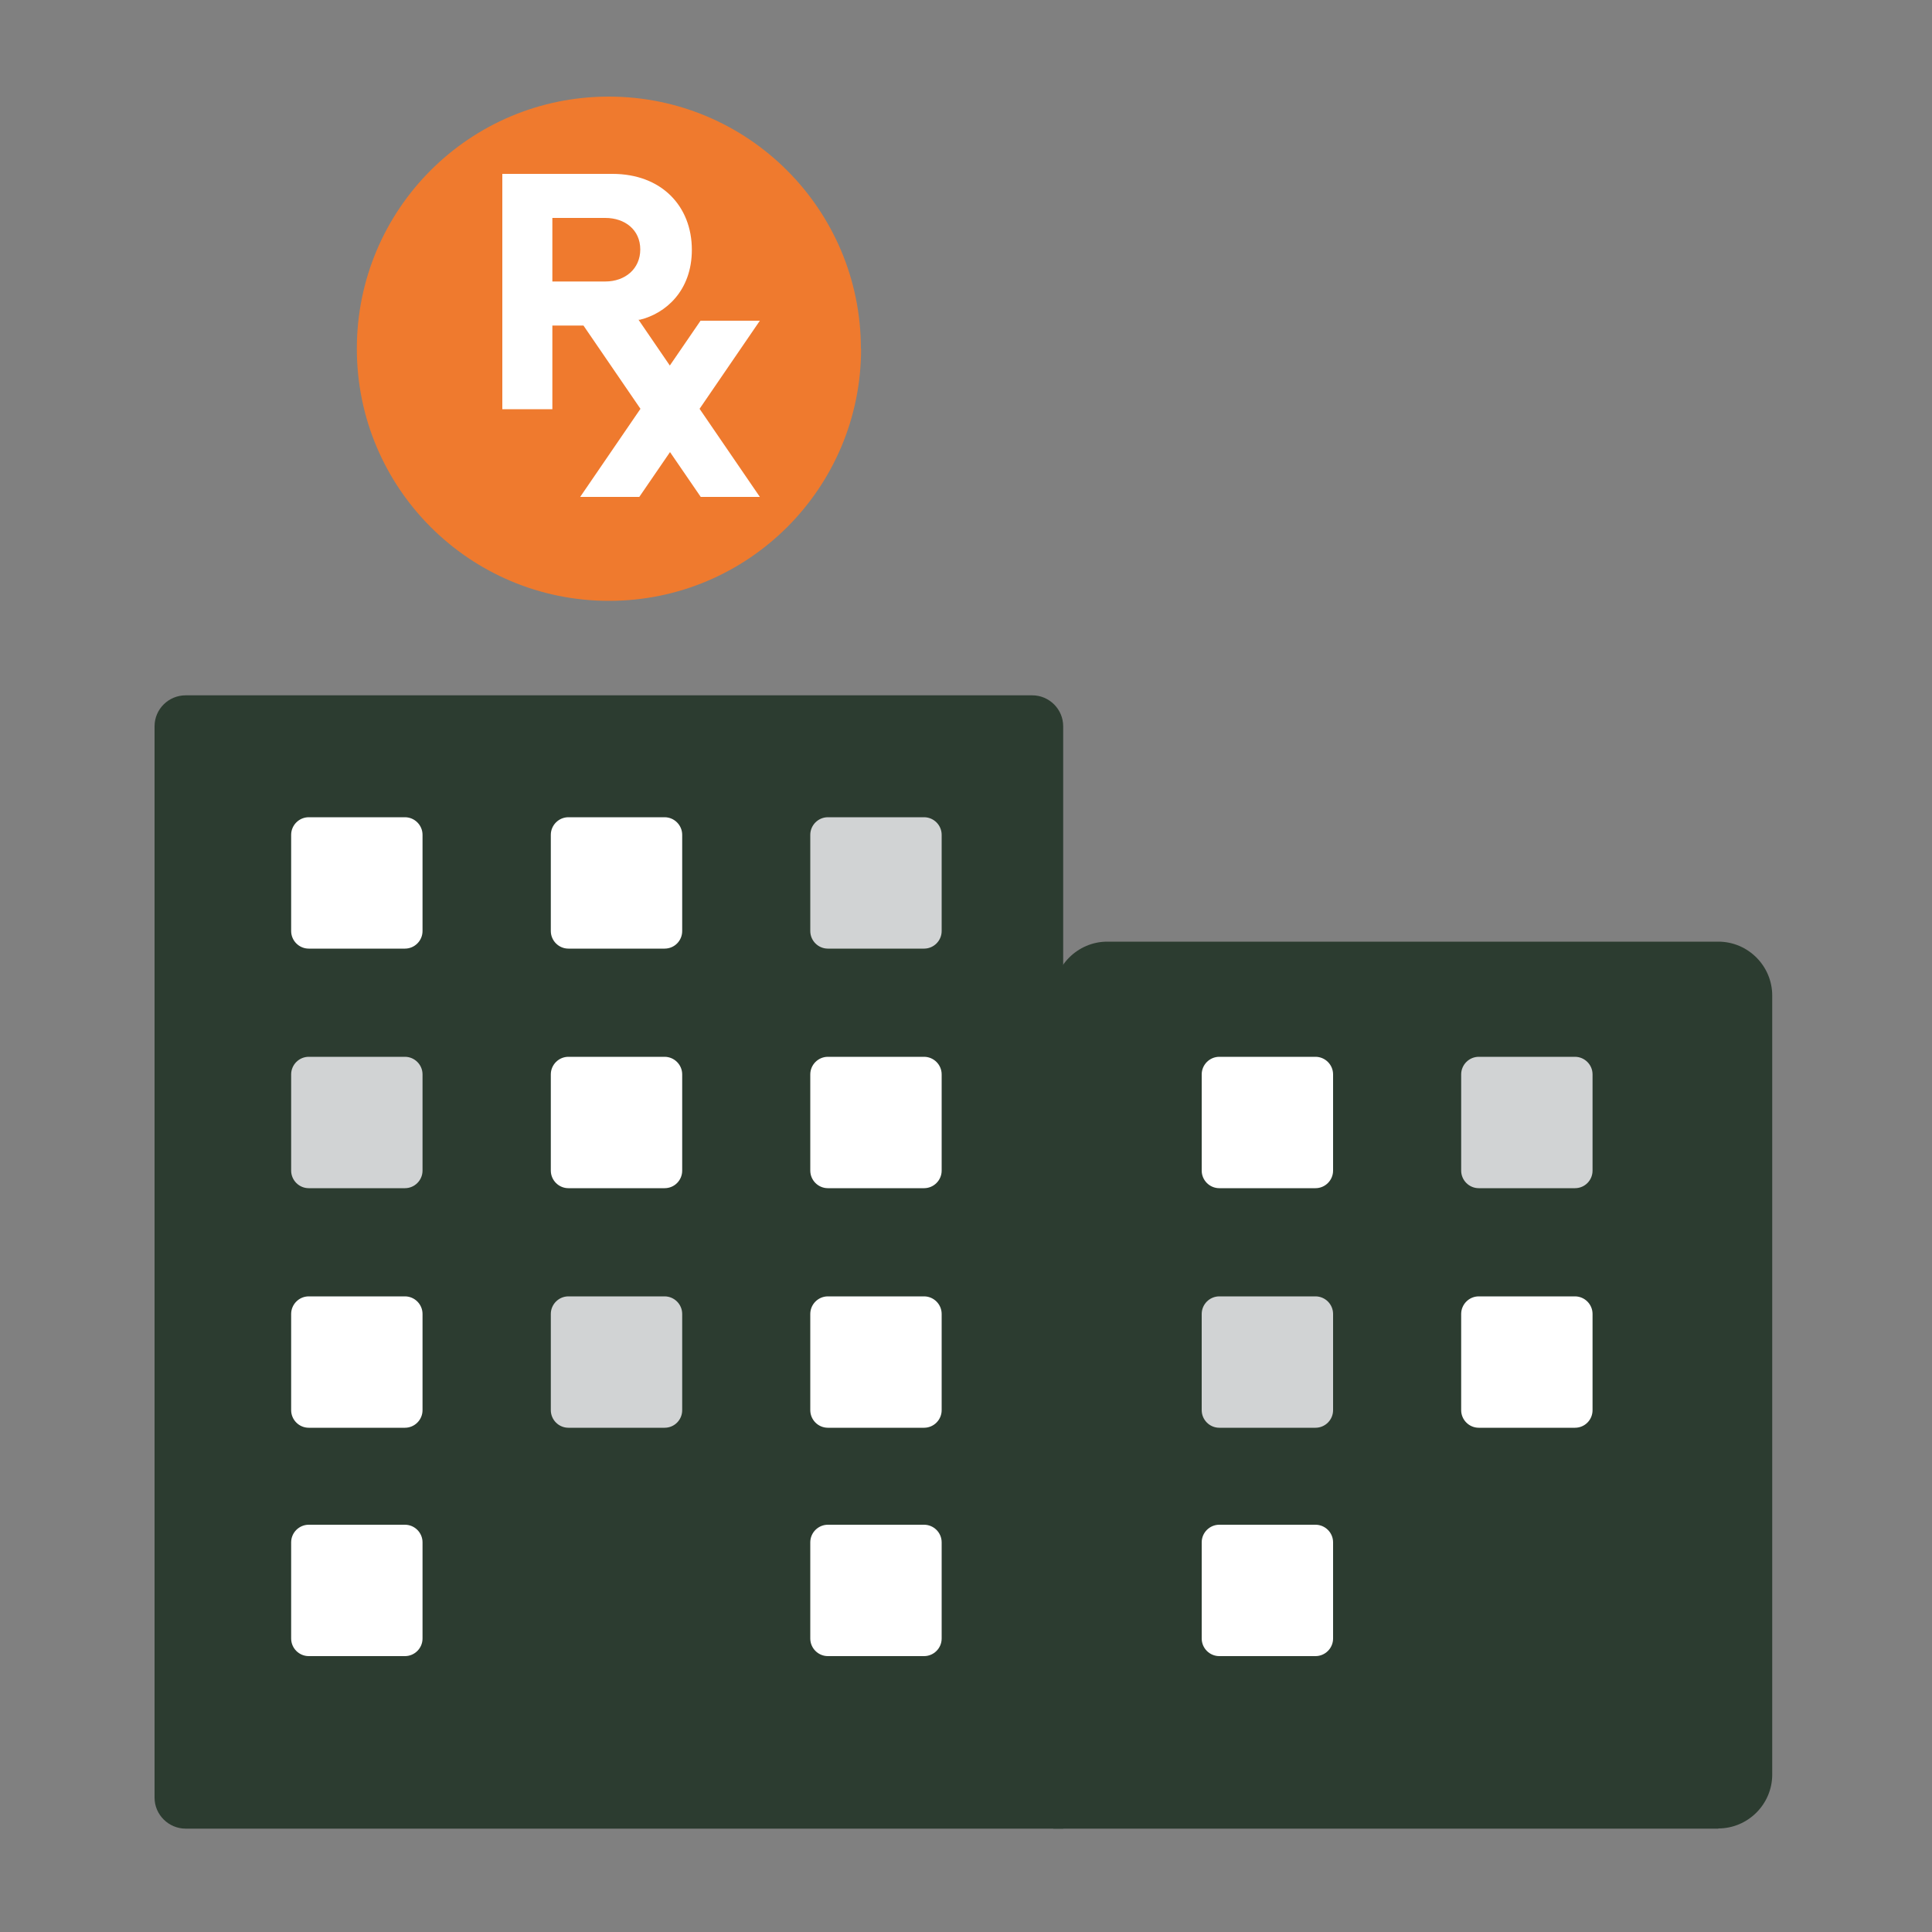 <svg width="100" height="100" viewBox="0 0 100 100" fill="none" xmlns="http://www.w3.org/2000/svg">
<rect x="0" y="0" width="100" height="100" fill="#808080" stroke="none"/>
<g clip-path="url(#clip0_2708_167)">
<path d="M55.02 94.65H9.61C8.73 94.65 8 93.93 8 93.05V37.59C8 36.71 8.72 35.99 9.61 35.99H53.43C54.31 35.99 55.03 36.71 55.03 37.59V94.65H55.02Z" fill="#2C3C30"/>
<path d="M88.94 94.65H54.52V51.53C54.52 50 55.78 48.74 57.31 48.74H88.94C90.48 48.74 91.73 50 91.73 51.53V91.85C91.73 93.39 90.47 94.64 88.94 94.64" fill="#2C3C30"/>
<path d="M20.96 42.3H15.98C15.48 42.3 15.07 42.71 15.07 43.21V48.19C15.07 48.69 15.48 49.1 15.98 49.1H20.96C21.46 49.1 21.87 48.69 21.87 48.19V43.21C21.87 42.71 21.46 42.3 20.96 42.3Z" fill="white"/>
<path d="M34.4 42.3H29.42C28.92 42.3 28.51 42.71 28.51 43.21V48.19C28.51 48.69 28.92 49.1 29.42 49.1H34.4C34.91 49.1 35.31 48.69 35.31 48.19V43.21C35.31 42.71 34.9 42.3 34.4 42.3Z" fill="white"/>
<path d="M47.83 42.3H42.85C42.35 42.3 41.94 42.71 41.94 43.21V48.19C41.94 48.69 42.35 49.1 42.85 49.1H47.83C48.33 49.1 48.74 48.69 48.74 48.19V43.21C48.74 42.71 48.33 42.3 47.83 42.3Z" fill="#D1D3D4"/>
<path d="M20.96 54.7H15.98C15.48 54.7 15.07 55.11 15.07 55.61V60.59C15.07 61.09 15.48 61.5 15.98 61.5H20.96C21.46 61.5 21.87 61.09 21.87 60.59V55.61C21.87 55.11 21.46 54.7 20.96 54.7Z" fill="#D1D3D4"/>
<path d="M34.4 54.7H29.42C28.92 54.7 28.51 55.11 28.51 55.61V60.59C28.51 61.09 28.92 61.5 29.42 61.5H34.4C34.91 61.5 35.31 61.09 35.31 60.59V55.61C35.31 55.11 34.9 54.7 34.4 54.7Z" fill="white"/>
<path d="M47.83 54.7H42.85C42.35 54.7 41.94 55.11 41.94 55.61V60.59C41.94 61.09 42.35 61.5 42.85 61.5H47.83C48.33 61.5 48.74 61.09 48.74 60.59V55.61C48.74 55.11 48.33 54.7 47.83 54.7Z" fill="white"/>
<path d="M20.96 67.1H15.98C15.48 67.1 15.07 67.51 15.07 68.01V72.99C15.07 73.49 15.48 73.9 15.98 73.9H20.96C21.46 73.9 21.87 73.49 21.87 72.99V68.01C21.87 67.51 21.46 67.1 20.96 67.1Z" fill="white"/>
<path d="M34.4 67.1H29.42C28.92 67.1 28.51 67.51 28.51 68.01V72.99C28.51 73.49 28.92 73.9 29.42 73.9H34.4C34.91 73.9 35.31 73.49 35.31 72.99V68.01C35.31 67.51 34.9 67.1 34.4 67.1Z" fill="#D1D3D4"/>
<path d="M47.83 67.1H42.85C42.35 67.1 41.94 67.51 41.94 68.01V72.99C41.94 73.49 42.35 73.9 42.85 73.9H47.83C48.33 73.9 48.74 73.49 48.74 72.99V68.01C48.74 67.51 48.33 67.1 47.83 67.1Z" fill="white"/>
<path d="M20.96 78.92H15.98C15.48 78.92 15.07 79.33 15.07 79.83V84.81C15.07 85.31 15.48 85.72 15.98 85.72H20.96C21.46 85.72 21.87 85.31 21.87 84.81V79.83C21.87 79.33 21.46 78.92 20.96 78.92Z" fill="white"/>
<path d="M68.09 54.7H63.11C62.61 54.7 62.2 55.11 62.2 55.61V60.59C62.2 61.09 62.61 61.5 63.11 61.5H68.09C68.59 61.5 69 61.09 69 60.59V55.61C69 55.11 68.59 54.7 68.09 54.7Z" fill="white"/>
<path d="M81.52 54.7H76.54C76.04 54.7 75.63 55.11 75.63 55.61V60.59C75.63 61.09 76.04 61.5 76.54 61.5H81.52C82.03 61.5 82.43 61.09 82.43 60.59V55.61C82.43 55.11 82.02 54.7 81.52 54.7Z" fill="#D1D3D4"/>
<path d="M68.09 67.1H63.11C62.61 67.1 62.2 67.51 62.2 68.01V72.99C62.2 73.49 62.61 73.9 63.11 73.9H68.09C68.59 73.9 69 73.49 69 72.99V68.01C69 67.51 68.59 67.1 68.09 67.1Z" fill="#D1D3D4"/>
<path d="M81.52 67.1H76.54C76.04 67.1 75.63 67.51 75.63 68.01V72.99C75.63 73.49 76.04 73.9 76.54 73.9H81.52C82.03 73.9 82.43 73.49 82.43 72.99V68.01C82.43 67.51 82.02 67.1 81.52 67.1Z" fill="white"/>
<path d="M68.09 78.92H63.11C62.61 78.92 62.2 79.33 62.2 79.83V84.81C62.2 85.31 62.61 85.72 63.11 85.72H68.09C68.59 85.72 69 85.31 69 84.81V79.83C69 79.33 68.59 78.92 68.09 78.92Z" fill="white"/>
<path d="M47.83 78.92H42.85C42.35 78.92 41.94 79.33 41.94 79.83V84.81C41.94 85.31 42.35 85.72 42.85 85.72H47.83C48.33 85.72 48.74 85.31 48.74 84.81V79.83C48.74 79.33 48.33 78.92 47.83 78.92Z" fill="white"/>
<path d="M44.57 18.05C44.57 25.26 38.73 31.1 31.52 31.1C24.31 31.1 18.47 25.26 18.47 18.05C18.47 10.84 24.3 5 31.51 5C38.72 5 44.56 10.84 44.56 18.05" fill="#EF7A2E"/>
</g>
<path d="M28.59 11.28H31.33C32.35 11.28 33.14 11.9 33.14 12.91C33.14 13.92 32.35 14.57 31.33 14.57H28.59V11.28ZM39.32 16.6H36.26L34.67 18.92L33.05 16.55H33.12C34.44 16.23 35.81 15.06 35.81 12.93C35.81 10.67 34.24 9 31.7 9H26V21.18H28.59V16.85H30.2L33.15 21.16L30.03 25.72H33.09L34.68 23.4L36.27 25.72H39.33L36.21 21.16L39.33 16.6H39.32Z" fill="white"/>
<defs>
<clipPath id="clip0_2708_167">
<rect width="83.74" height="89.65" fill="white" transform="translate(8 5)"/>
</clipPath>
</defs>
</svg>
